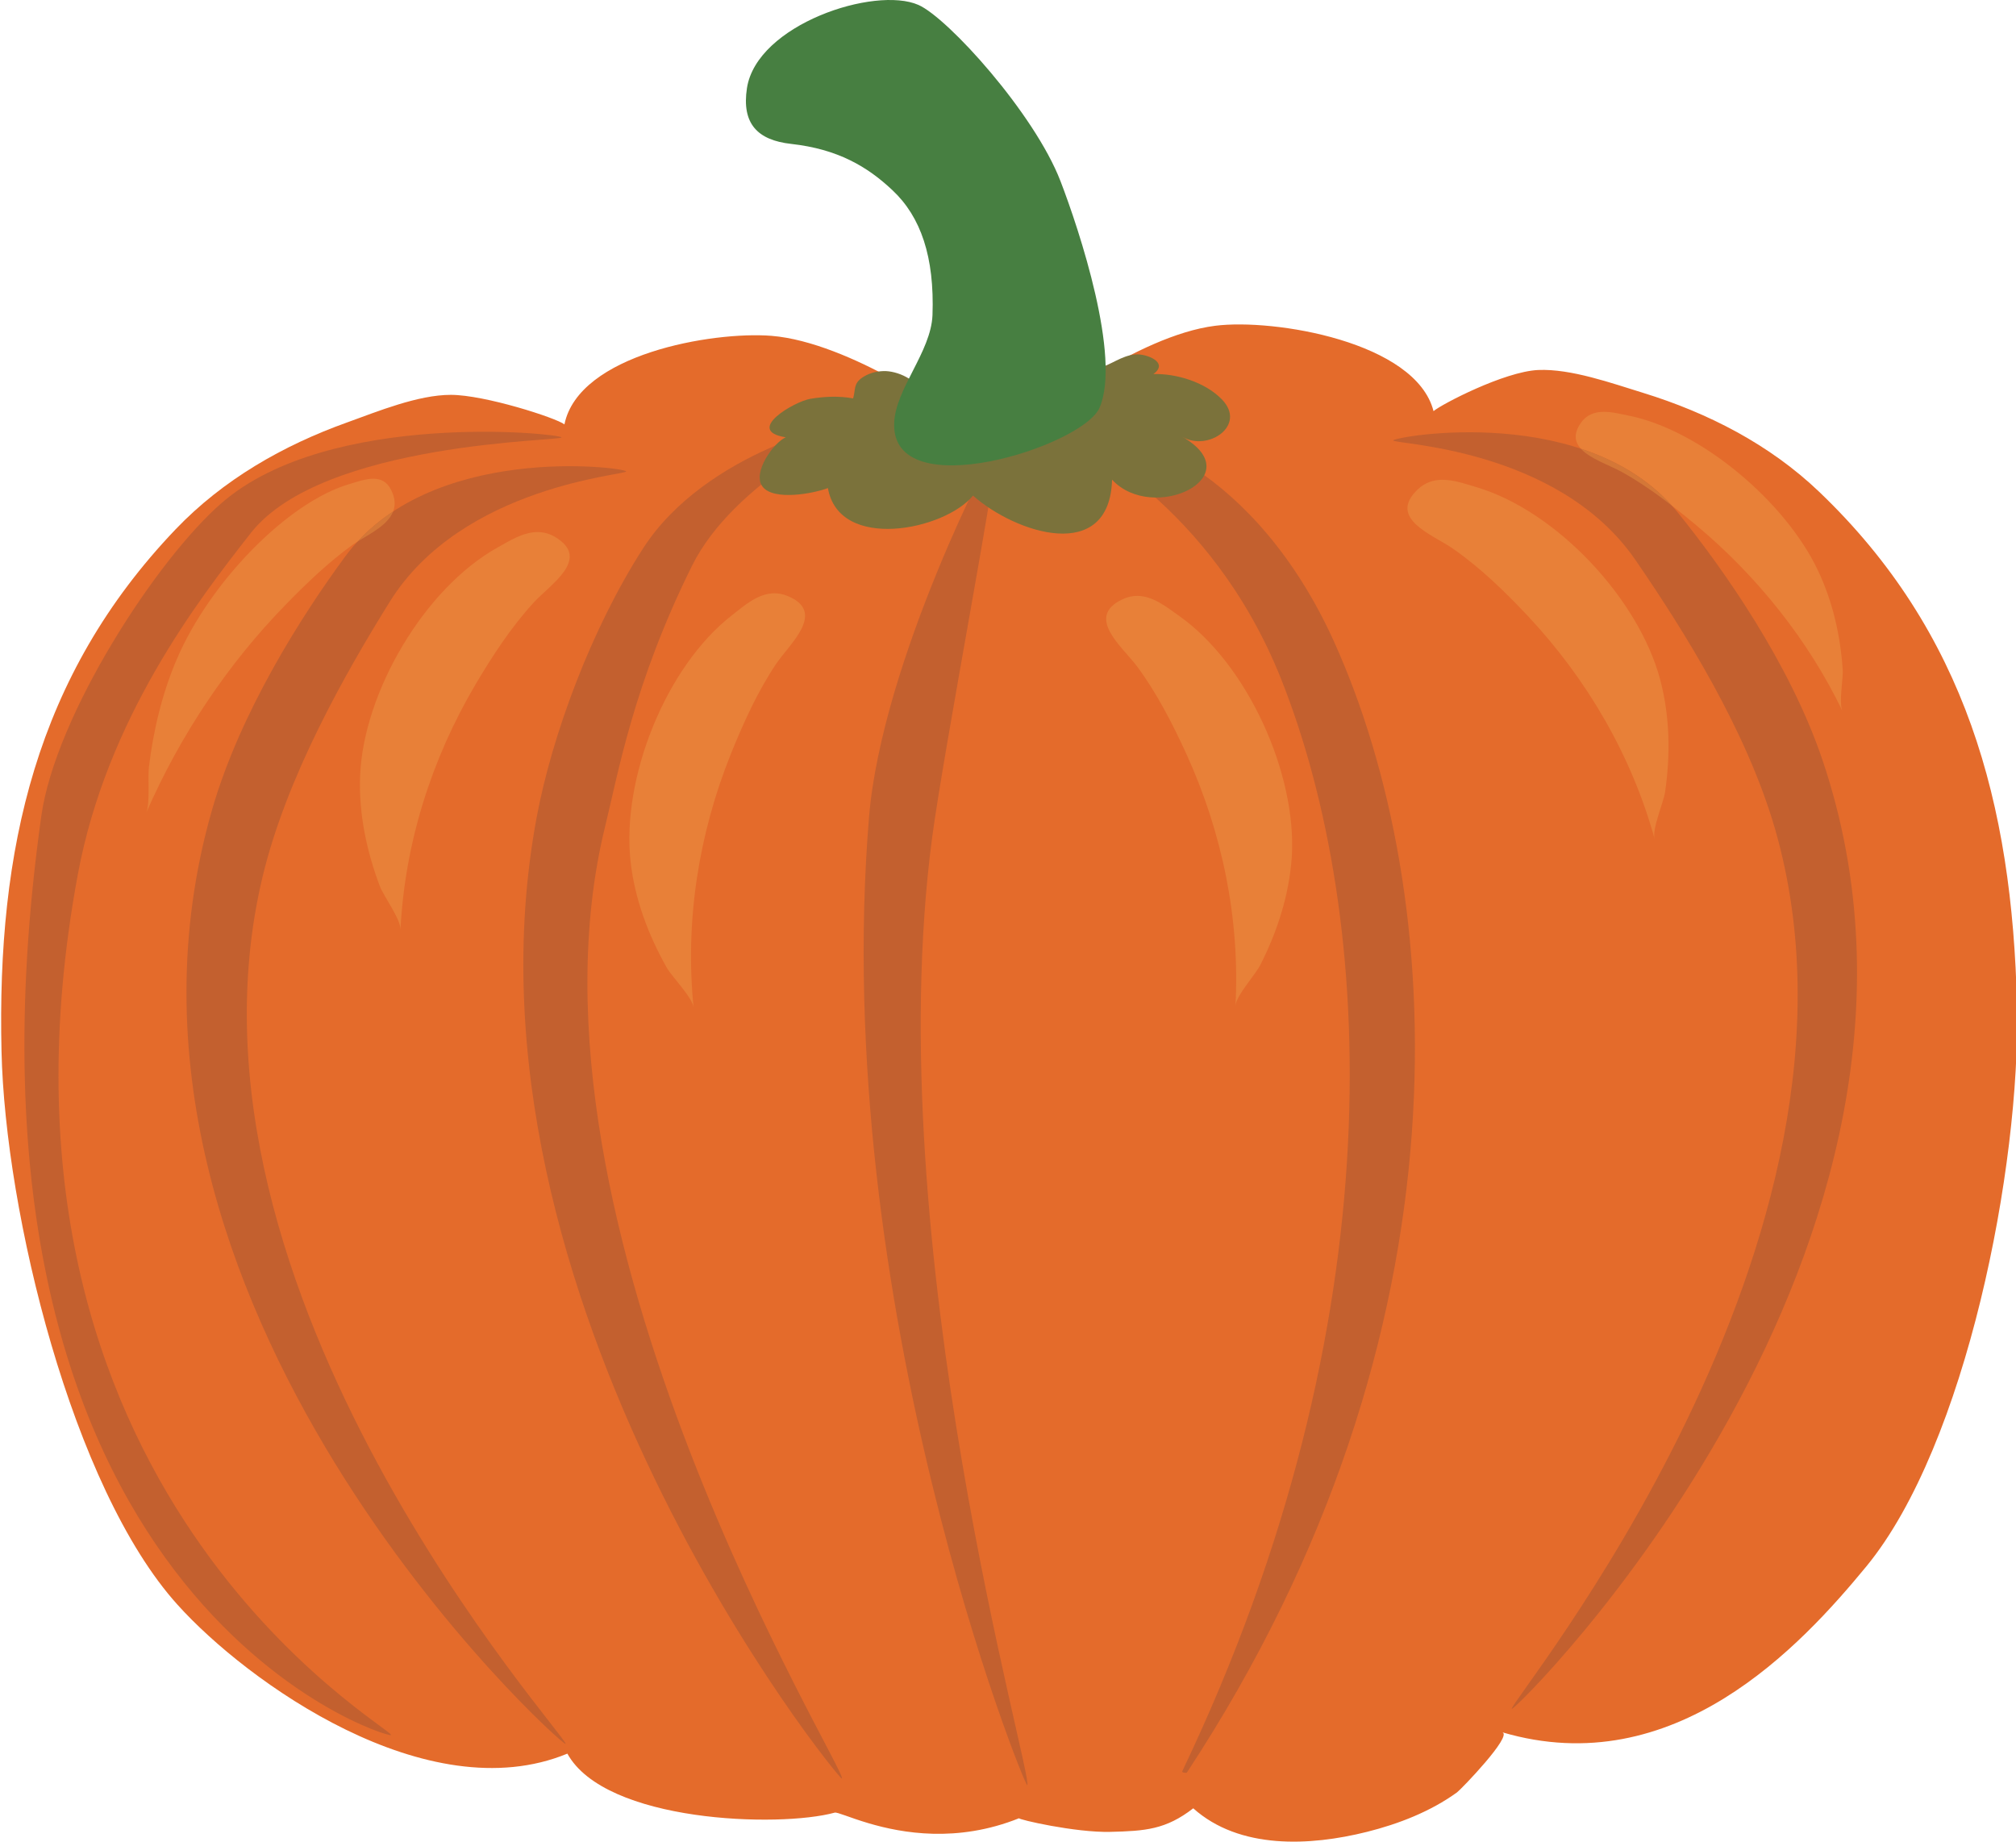 <?xml version="1.0" encoding="UTF-8"?>
<!DOCTYPE svg PUBLIC "-//W3C//DTD SVG 1.1//EN" "http://www.w3.org/Graphics/SVG/1.1/DTD/svg11.dtd">
<svg version="1.1" xmlns="http://www.w3.org/2000/svg" xmlns:xlink="http://www.w3.org/1999/xlink" x="0" y="0" width="527.181" height="481.541" viewBox="0, 0, 527.181, 481.541">
  <defs>
    <clipPath id="Clip_1">
      <path d="M0.299,481.543 L527.481,481.543 L527.481,-0 L0.299,-0 z"/>
    </clipPath>
  </defs>
  <g id="Layer_1">
    <path d="M475.699,128.582 C462.745,116.207 446.651,107.966 429.68,102.723 C421.523,100.22 410.789,96.361 402.212,96.746 C393.336,97.161 376.923,105.727 374.866,107.501 C370.246,89.355 333.104,83.227 317.771,85.181 C307.475,86.471 295.641,92.423 287.085,97.646 C278.509,102.863 269.402,101.864 260.077,100.039 C250.801,102.284 241.745,103.713 232.969,98.88 C224.152,94.052 212.068,88.645 201.734,87.81 C186.31,86.591 151.357,92.618 147.598,110.964 C145.46,109.286 126.779,103.243 117.882,103.243 C109.306,103.243 98.751,107.576 90.784,110.45 C74.002,116.457 58.329,125.432 45.935,138.387 C9.381,176.635 -0.824,222.074 0.396,274.855 C1.335,317.006 18.857,389.053 46.415,419.584 C64.527,439.729 111.765,473.625 148.368,458.526 C158.283,476.533 203.792,477.938 218.275,473.954 C218.952,473.774 222.124,475.246 227.1,476.717 C235.885,479.317 250.29,481.916 266.493,475.415 C266.155,475.733 281.207,479.212 290.363,478.983 C299.5,478.759 304.855,478.382 312.033,472.824 C324.129,483.65 342.579,482.705 357.452,478.983 C365.719,476.913 374.046,473.684 380.992,468.667 C382.051,467.907 395.664,453.774 392.836,452.944 C437.815,466.203 470.861,430.466 488.092,409.519 C514.161,377.753 528.406,304.976 527.435,262.811 C526.224,210.06 513.961,165.125 475.699,128.582" fill="#E46B2B" id="path844"/>
    <g id="g854">
      <path d="M310.324,463.545 C386.54,347.692 378.184,232.729 348.857,167.794 C328.646,123.029 293.702,108.915 281.038,114.993 C280.487,115.244 316.65,131.26 335.094,177.755 C359.591,239.652 365.608,344.773 309.174,463.1 C308.975,463.529 309.974,463.554 310.324,463.545" fill="#C3602F" id="path846"/>
      <path d="M140.331,213.748 C144.309,192.374 154.624,164.341 168.238,143.27 C184.651,117.932 221.473,110.025 222.074,110.72 C223.194,111.98 192.078,125.504 180.952,147.954 C165.639,178.784 161.562,202.603 158.242,216.092 C132.565,320.54 222.044,463.609 220.145,465.054 C219.505,465.563 116.901,339.372 140.331,213.748" fill="#C3602F" id="path848"/>
      <path d="M227.253,213.614 C230.63,172.952 260.077,116.063 260.656,116.758 C261.737,118.031 246.794,196.076 243.764,218.921 C229.581,325.562 270.512,465.334 268.613,466.779 C267.983,467.273 216.777,340.97 227.253,213.614" fill="#C3602F" id="path850"/>
      <path d="M55.43,211.815 C62.786,186.201 78.979,160.848 90.234,145.555 C112.224,115.609 163.102,122.175 163.751,123.239 C164.341,124.205 120.89,126.818 101.889,157.389 C90.044,176.44 74.901,203.219 68.645,229.317 C42.656,338.112 148.607,454.165 147.908,455.989 C147.488,457.098 18.426,340.721 55.43,211.815" fill="#C3602F" id="path852"/>
    </g>
    <g clip-path="url(#Clip_1)" id="g864">
      <path d="M476.577,198.72 C468.043,173.467 450.73,148.858 438.814,134.1 C415.466,105.174 364.93,114.074 364.329,115.154 C363.771,116.163 407.32,116.787 427.681,146.439 C440.396,164.951 456.728,190.993 464.185,216.802 C495.09,324.289 394.536,445.053 395.315,446.832 C395.836,447.936 519.438,325.792 476.577,198.72" fill="#C3602F" id="path856"/>
      <path d="M10.8,213.373 C14.518,186.991 41.027,146.133 58.049,131.44 C86.135,107.146 146.21,113.309 146.848,114.363 C147.428,115.348 84.408,115.423 65.605,139.343 C51.751,156.984 27.903,187.965 20.347,228.666 C-9.53,389.823 102.968,451.843 102.249,453.663 C101.818,454.798 -17.806,417.771 10.8,213.373" fill="#C3602F" id="path858"/>
      <path d="M254.48,101.634 C251.831,102.204 248.643,102.549 245.934,102.229 C245.443,102.169 240.635,101.334 241.146,103.173 C240.087,99.315 234.609,96.911 231.021,97.026 C228.921,97.096 227.021,97.656 225.374,98.805 C223.154,100.365 223.743,101.904 223.094,104.169 C219.436,103.503 215.706,103.653 211.939,104.273 C207.781,104.933 194.536,112.629 205.462,114.338 C202.124,115.897 196.786,123.549 199.324,127.122 C202.124,131.131 213.018,128.972 216.497,127.612 C219.396,144.28 247.042,138.647 254.439,129.591 C265.634,139.481 290.173,147.468 290.803,125.423 C301.527,137.002 327.286,124.674 309.254,114.248 C315.85,118.096 326.107,111.294 319.551,104.458 C315.133,99.885 307.585,97.646 301.617,97.801 C305.806,94.758 299.759,92.428 296.9,92.678 C293.202,92.978 290.523,95.477 287.085,96.296 C283.785,97.046 279.888,96.786 276.49,97.281 C269.073,98.355 261.757,99.98 254.48,101.634" fill="#7B723B" id="path860"/>
      <path d="M233.379,49.738 C226.831,43.566 219.096,38.988 206.892,37.628 C198.086,36.655 193.909,32.327 195.327,23.036 C197.907,6.393 228.762,-3.723 240.165,1.285 C247.833,4.643 270.471,29.617 277.31,47.349 C282.246,60.143 293.242,93.482 287.523,106.617 C283.167,116.728 233.008,132.615 233.829,110.602 C234.15,101.675 243.445,92.049 243.844,82.413 C244.394,67.195 240.795,56.69 233.379,49.738" fill="#477F41" id="path862"/>
    </g>
    <path d="M104.729,243.088 C104.847,240.419 100.346,234.35 99.351,231.781 C95.872,222.594 93.773,212.679 94.173,202.823 C95.033,181.089 110.915,153.846 130.145,143.137 C133.221,141.428 136.798,139.117 140.574,139.117 C142.1,139.117 143.658,139.494 145.229,140.442 C154.626,146.109 143.919,152.812 139.613,157.494 C133.714,163.906 128.738,171.533 124.328,178.99 C112.848,198.468 105.854,220.448 104.729,243.088 M104.729,243.115 C104.729,243.106 104.729,243.097 104.729,243.088 C104.729,243.097 104.729,243.107 104.729,243.115" fill="#E88038" id="path866"/>
    <path d="M181.372,263.445 C181.064,260.782 175.736,255.435 174.357,253.021 C169.538,244.479 165.95,234.988 164.889,225.184 C162.501,203.564 174.066,174.246 191.529,160.777 C194.604,158.369 198.213,155.132 202.516,155.132 C203.624,155.132 204.779,155.346 205.982,155.845 C216.158,160.048 206.572,168.269 202.984,173.547 C198.116,180.774 194.387,189.06 191.128,197.11 C182.691,218.091 179.094,240.881 181.372,263.445" fill="#E88038" id="path868"/>
    <path d="M323.07,263.01 C324.283,240.393 319.645,217.8 310.284,197.242 C306.677,189.345 302.527,181.239 297.341,174.246 C293.542,169.134 283.626,161.357 293.542,156.69 C294.867,156.069 296.146,155.808 297.376,155.808 C301.516,155.808 305.121,158.766 308.225,160.957 C326.247,173.621 339.16,202.379 337.802,224.079 C337.122,233.919 334.034,243.565 329.555,252.336 C328.331,254.794 323.234,260.337 323.07,263.01 M323.07,263.045 C323.07,263.034 323.072,263.021 323.07,263.01 C323.07,263.022 323.07,263.033 323.07,263.045" fill="#E88038" id="path870"/>
    <path d="M38.234,212.531 C39.29,210.076 38.609,203.249 38.937,200.591 C40.077,191.12 42.376,181.333 46.264,172.288 C54.83,152.316 75.14,131.277 91.514,126.519 C93.419,125.958 95.614,125.176 97.604,125.176 C99.465,125.176 101.147,125.859 102.249,128.048 C103.377,130.272 103.422,132.134 102.804,133.734 C99.442,135.947 96.293,138.553 93.477,141.615 C93.062,141.874 92.667,142.13 92.303,142.385 C86.175,146.764 80.128,152.516 74.562,158.26 C59.917,173.264 47.289,191.818 38.234,212.531 M38.218,212.568 C38.218,212.557 38.228,212.544 38.234,212.531 C38.224,212.544 38.223,212.557 38.218,212.568" fill="#E88038" id="path872"/>
    <path d="M93.478,141.615 C96.294,138.552 99.443,135.946 102.805,133.733 C101.43,137.296 96.771,139.559 93.478,141.615" fill="#D47737" id="path874"/>
    <path d="M432.678,219.326 C426.632,197.491 414.987,177.555 399.534,161.068 C393.586,154.74 387.06,148.384 379.883,143.421 C374.665,139.797 362.77,135.604 370.695,128.007 C372.691,126.096 374.937,125.454 377.227,125.454 C380.223,125.454 383.299,126.555 385.988,127.348 C407.089,133.58 428.56,156.674 434.138,177.715 C436.676,187.236 436.836,197.366 435.415,207.101 C435.008,209.841 431.958,216.763 432.678,219.326" fill="#E88038" id="path876"/>
    <path d="M481.819,185.94 C472.772,167.201 459.432,150.594 443.534,137.31 C441.482,135.598 439.372,133.886 437.216,132.223 C430.618,124.888 422.174,120.217 413.393,117.322 C411.807,115.575 411.38,113.397 413.448,110.501 C414.986,108.331 417.135,107.686 419.427,107.686 C421.633,107.686 423.971,108.285 426.022,108.702 C444.782,112.53 466.913,131.168 475.419,149.219 C479.297,157.4 481.266,166.311 481.857,174.972 C482.075,177.399 480.754,183.715 481.819,185.94 M481.829,185.957 C481.829,185.951 481.829,185.945 481.819,185.94 C481.819,185.945 481.829,185.951 481.829,185.957" fill="#E88038" id="path878"/>
    <path d="M437.215,132.223 C432.953,128.939 428.508,125.846 423.943,123.32 C420.901,121.646 415.805,119.984 413.392,117.322 C422.174,120.217 430.617,124.888 437.215,132.223" fill="#D47737" id="path880"/>
  </g>
</svg>
